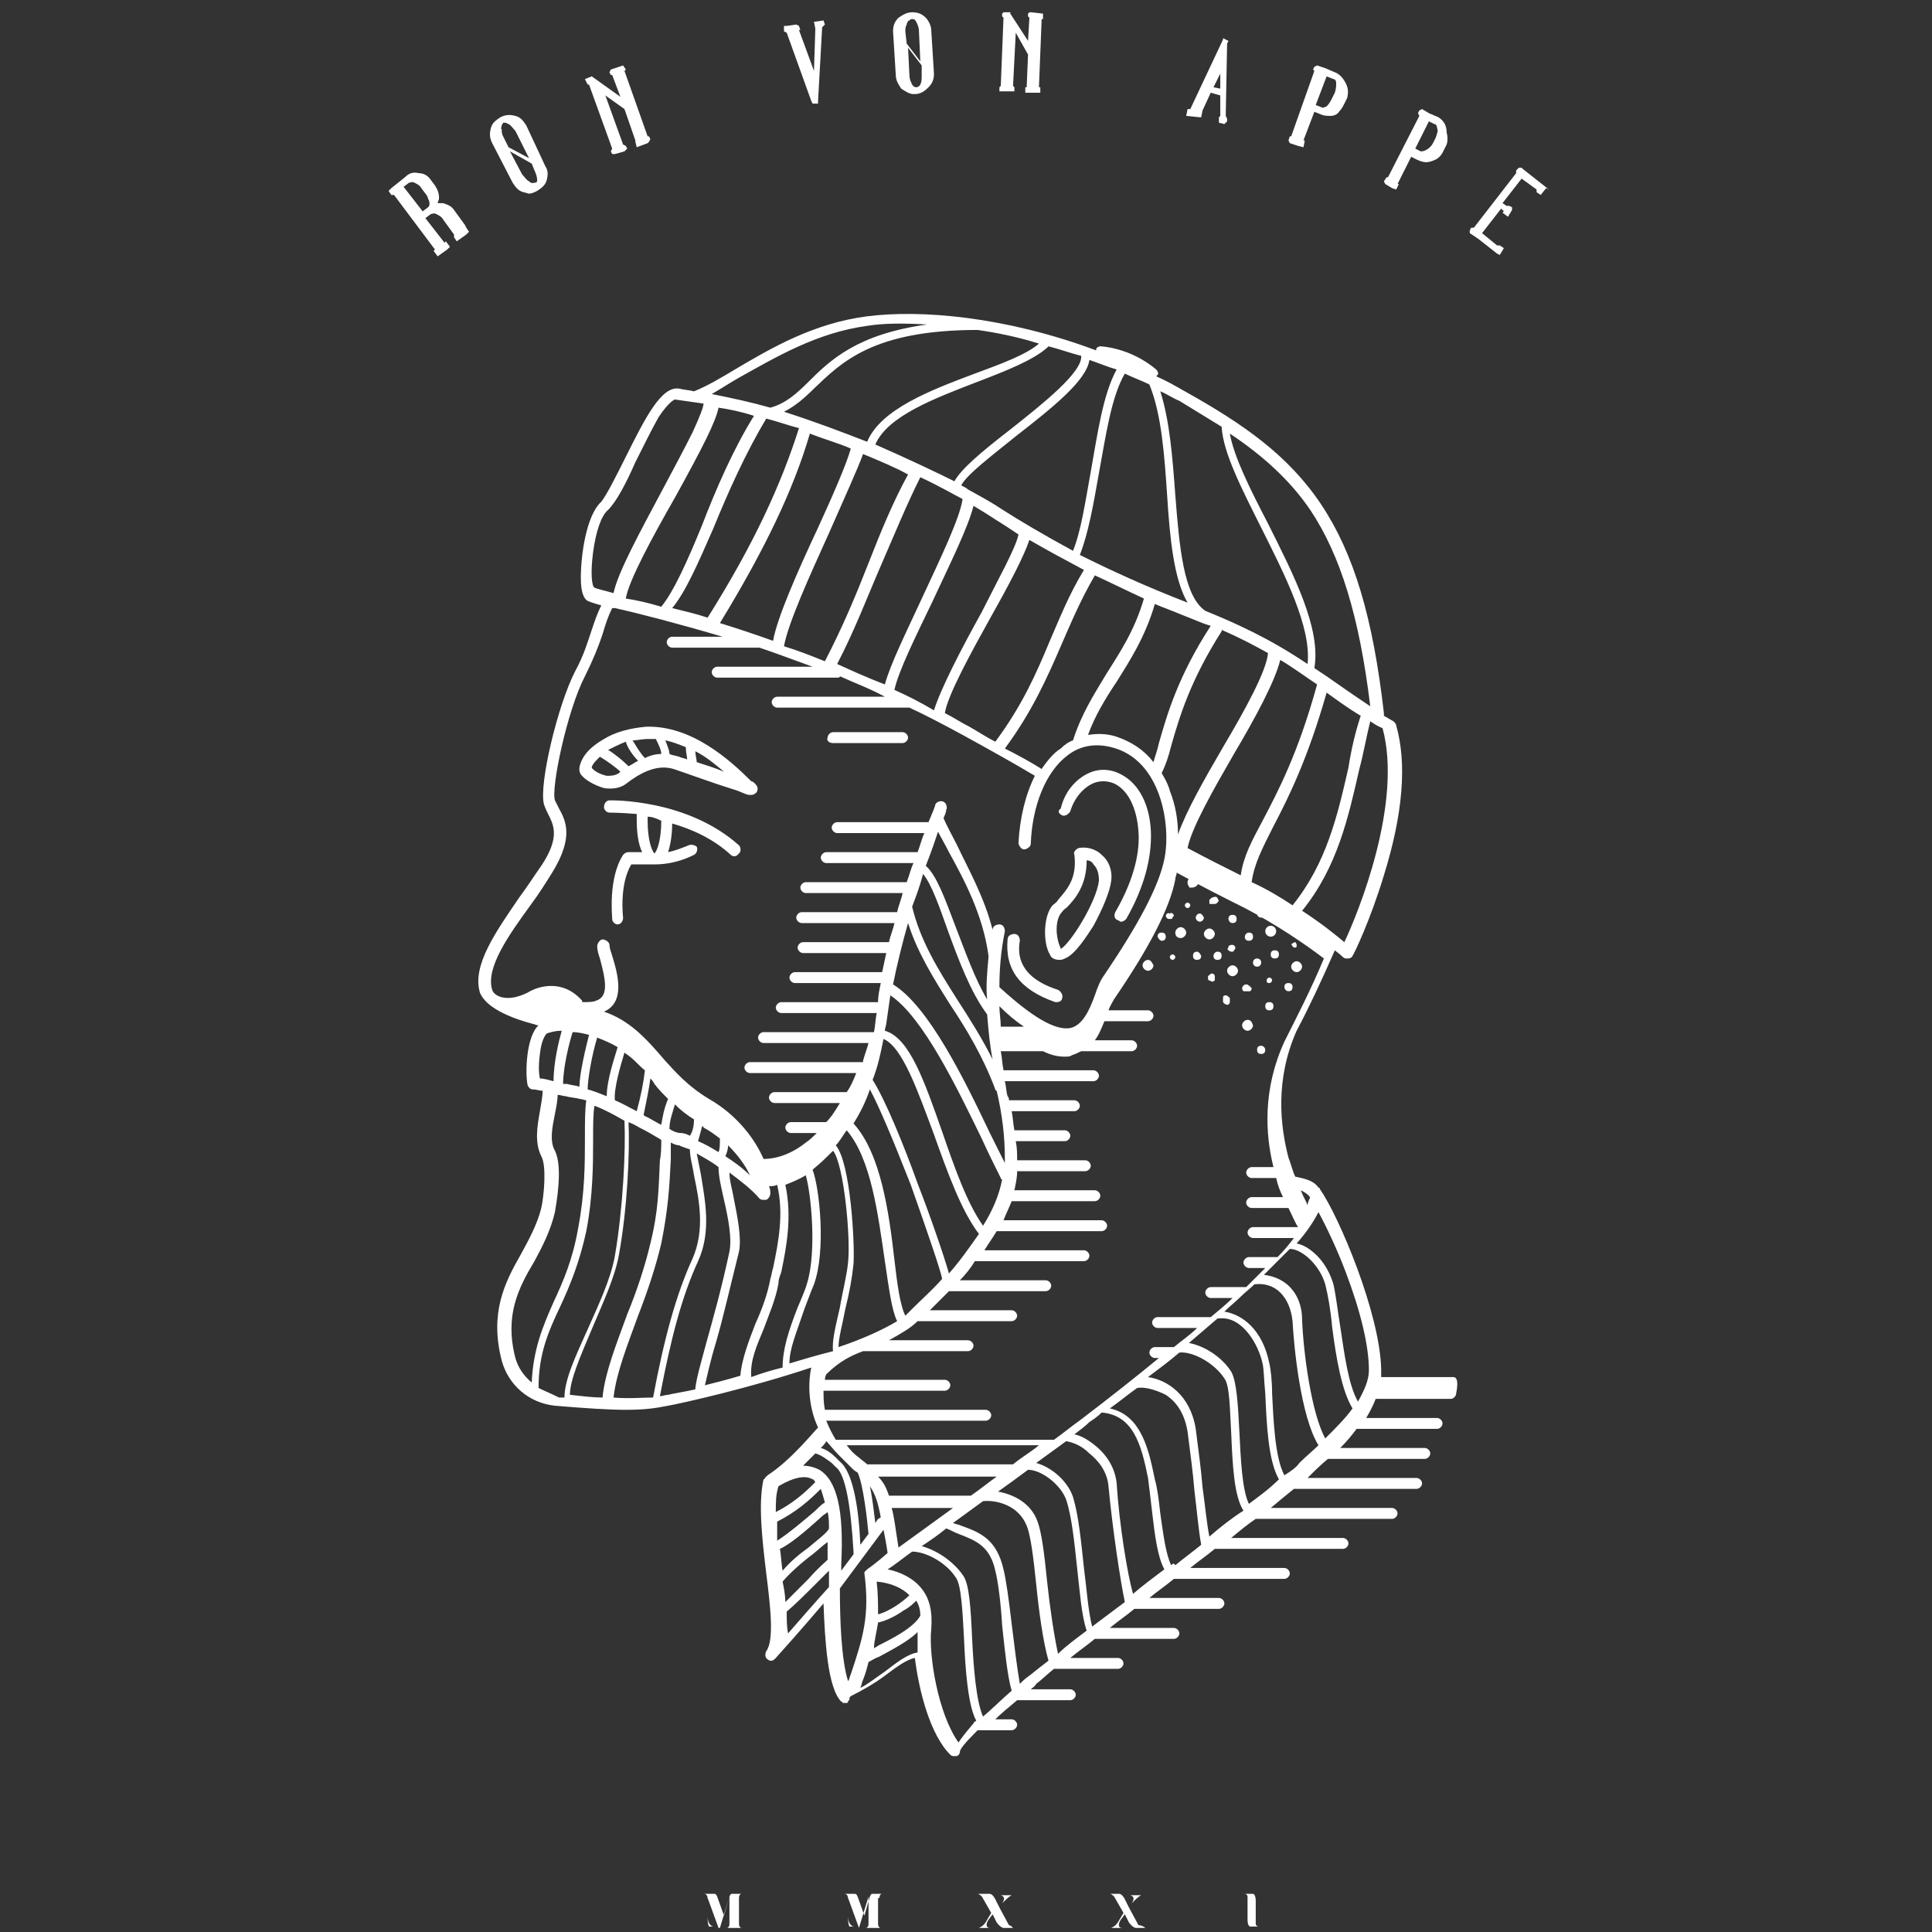 <?xml version="1.0" encoding="utf-8"?>
<!-- Generator: Adobe Illustrator 27.4.0, SVG Export Plug-In . SVG Version: 6.00 Build 0)  -->
<svg version="1.1" id="Ebene_1" xmlns="http://www.w3.org/2000/svg" xmlns:xlink="http://www.w3.org/1999/xlink" x="0px" y="0px"
	 viewBox="0 0 141.7 141.7" style="enable-background:new 0 0 141.7 141.7;" xml:space="preserve">
<rect x="0" y="0" width="141.7" height="141.7" fill="#333333" stroke="none"/>
<style type="text/css">
	.st0{fill:#FFFFFF;}
</style>
<g>
	<path class="st0" d="M54.2,139.3c0,0.8,0,0.9,0,1.8c0,0.2,0.1,0.3,0.2,0.3v0h-1.1v0c0.1,0,0.2-0.1,0.2-0.3c0,0,0,0,0,0v-2l-0.7,2.3
		h-0.1l-0.8-2.2c0,0.5,0,1.3,0,1.3c0,0.4,0.1,0.7,0.4,0.8c0,0,0,0,0,0h-0.8c0,0,0,0,0,0h0.5c-0.1-0.2-0.1-0.5-0.1-0.8v-1.2
		c0-0.3-0.1-0.4-0.3-0.4h0v0h0.7c0.2,0,0.2,0,0.3,0.2l0.5,1.4l0.4-1.4c0.1-0.2,0.1-0.2,0.2-0.2h0.7v0c-0.1,0-0.2,0.1-0.2,0.3
		C54.2,139.2,54.2,139.2,54.2,139.3z"/>
	<path class="st0" d="M64.4,139.3c0,0.8,0,0.9,0,1.8c0,0.2,0.1,0.3,0.2,0.3v0h-1.1v0c0.1,0,0.2-0.1,0.2-0.3c0,0,0,0,0,0v-2l-0.7,2.3
		H63l-0.8-2.2c0,0.5,0,1.3,0,1.3c0,0.4,0.1,0.7,0.4,0.8c0,0,0,0,0,0h-0.8c0,0,0,0,0,0h0.5c-0.1-0.2-0.1-0.5-0.1-0.8v-1.2
		c0-0.3-0.1-0.4-0.3-0.4h0v0h0.7c0.2,0,0.2,0,0.3,0.2l0.5,1.4l0.4-1.4c0.1-0.2,0.1-0.2,0.2-0.2h0.7v0c-0.1,0-0.2,0.1-0.2,0.3
		C64.4,139.2,64.4,139.2,64.4,139.3z"/>
	<path class="st0" d="M74.3,141.4h-1.1v0h0.4c0,0-0.2,0-0.5-0.4l-0.3-0.6l-0.3,0.4c-0.2,0.3-0.2,0.6,0.1,0.6c0,0,0,0,0,0h-0.8
		c0,0,0,0,0,0c0.2-0.1,0.4-0.2,0.6-0.6l0.3-0.5l-0.8-1.4l0.1,0.2c-0.1-0.1-0.2-0.2-0.3-0.2h0v0H73v0h-0.4c0,0,0.2,0,0.4,0.4l0.3,0.6
		l0.2-0.3c0.2-0.3,0.2-0.5-0.1-0.6c0,0,0,0,0,0h0.8c0,0,0,0,0,0c-0.2,0.1-0.4,0.3-0.7,0.6l-0.2,0.3l0.7,1.3
		C74.1,141.2,74.2,141.3,74.3,141.4L74.3,141.4L74.3,141.4z"/>
	<path class="st0" d="M84,141.4h-1.1v0h0.4c0,0-0.2,0-0.5-0.4l-0.3-0.6l-0.3,0.4c-0.2,0.3-0.2,0.6,0.1,0.6c0,0,0,0,0,0h-0.8
		c0,0,0,0,0,0c0.2-0.1,0.4-0.2,0.6-0.6l0.3-0.5l-0.8-1.4l0.1,0.2c-0.1-0.1-0.2-0.2-0.3-0.2h0v0h1.1v0h-0.4c0,0,0.2,0,0.4,0.4
		l0.3,0.6l0.2-0.3c0.2-0.3,0.2-0.5-0.1-0.6c0,0,0,0,0,0h0.8c0,0,0,0,0,0c-0.2,0.1-0.4,0.3-0.7,0.6l-0.2,0.3l0.7,1.3
		C83.7,141.2,83.9,141.3,84,141.4L84,141.4L84,141.4z"/>
	<path class="st0" d="M91.9,138.9c0.1,0,0.2,0.2,0.2,0.5c0,0.8,0,0.8,0,1.7c0,0.1,0.1,0.2,0.2,0.2h0v0h-1v0h0.4c0,0-0.2,0-0.2-0.5
		v-1.7c0-0.1-0.1-0.2-0.2-0.2v0h1v0H91.9z"/>
</g>
<g>
	<g>
		<path class="st0" d="M44.7,58.7c-0.2,0-0.4,0.2-0.4,0.5c0,0.2,0.2,0.4,0.4,0.4c0,0,0,0,0,0c0,0,0.8,0,2,0.1c0,0.1,0,0.3,0,0.4
			c0,0.9,0.1,1.8,0.4,2.4c-0.2,0-0.5,0-0.7,0c-0.1,0-0.2,0-0.3,0c-0.2,0-0.3,0.1-0.4,0.2c0,0,0,0,0,0c0,0,0,0,0,0c0,0,0,0,0,0
			c-1.1,1.7-0.8,4.5-0.8,4.7c0,0.2,0.2,0.4,0.4,0.4c0,0,0,0,0,0c0.2,0,0.4-0.2,0.4-0.5c0,0-0.3-2.4,0.6-3.9c0,0,0,0,0,0
			c0.3,0,0.7,0,1.2,0c0.2,0,0.3,0,0.5,0c0,0,0,0,0,0c0,0,0,0,0,0c0.9,0,1.9-0.2,2.9-0.7c0.2-0.1,0.3-0.4,0.2-0.6
			C51,62,50.7,61.9,50.5,62c-0.5,0.2-1,0.4-1.5,0.5c0.2-0.6,0.3-1.4,0.3-2.1c1.4,0.4,3,1.1,4.3,2.3c0.1,0.1,0.2,0.1,0.3,0.1
			c0.1,0,0.2-0.1,0.3-0.2c0.2-0.2,0.1-0.5,0-0.6C50.4,58.6,44.9,58.7,44.7,58.7z M48.5,60.2c0,1.4-0.3,2.2-0.5,2.4
			c-0.2-0.2-0.5-1-0.5-2.4c0-0.1,0-0.2,0-0.3C47.8,59.9,48.1,60,48.5,60.2C48.5,60.1,48.5,60.1,48.5,60.2z"/>
		<path class="st0" d="M44.3,57.8c0.6,0.1,1.2,0,1.6-0.3c0.9-0.7,2.2-1.5,3.5-1.1c1.2,0.4,2.8,1,4.4,1.5c0.4,0.1,0.7,0.3,1.1,0.4
			c0.1,0,0.1,0,0.2,0c0.2,0,0.3-0.1,0.4-0.2c0.1-0.2,0.1-0.4-0.1-0.6c-0.1-0.1-0.2-0.2-0.3-0.2c-1.6-1.6-4.4-4.1-7.7-4
			c-1.2,0.1-2.3,0.4-3.1,0.9c-0.7,0.4-1.3,0.9-1.6,1.5c-0.2,0.4-0.3,0.8-0.1,1.1C42.9,57.2,43.6,57.6,44.3,57.8z M46.8,55.8
			c-0.2,0.1-0.5,0.3-0.7,0.4c-0.4-0.4-1-0.9-1.5-1.2c0.4-0.2,0.8-0.4,1.3-0.6C46,54.8,46.4,55.4,46.8,55.8z M49.1,55.3
			c0-0.3-0.2-0.7-0.3-1c0.5,0.1,1,0.3,1.5,0.5c0,0.4,0.1,0.7,0.1,0.9c-0.2-0.1-0.4-0.1-0.6-0.2C49.5,55.4,49.3,55.4,49.1,55.3z
			 M51.1,55.9c0-0.2-0.1-0.5-0.1-0.8c0.8,0.4,1.5,1,2.1,1.5C52.4,56.3,51.7,56.1,51.1,55.9z M47.5,54.2c0.2,0,0.4,0,0.6,0
			c0.2,0.4,0.4,0.8,0.4,1.1c-0.4,0-0.8,0.1-1.2,0.3c-0.3-0.3-0.6-0.8-0.9-1.3C46.8,54.3,47.1,54.2,47.5,54.2z M43.8,55.7
			c0.1-0.1,0.1-0.1,0.2-0.2c0.5,0.3,1.2,0.8,1.5,1.1c0,0-0.1,0.1-0.1,0.1c-0.3,0.2-0.6,0.2-0.9,0.2c-0.5-0.1-1-0.4-1.1-0.6
			C43.4,56.2,43.5,56,43.8,55.7z"/>
		<path class="st0" d="M77.4,73.5c0,0,0.1,0,0.1,0c0.2,0,0.4-0.1,0.4-0.3c0.1-0.2-0.1-0.5-0.3-0.6c-2.8-0.9-3-2.5-2.8-3.6
			c0-0.2-0.1-0.5-0.4-0.5c-0.2,0-0.5,0.1-0.5,0.4C73.7,71.1,74.8,72.6,77.4,73.5z"/>
		<path class="st0" d="M77.9,59.8c0.2,0.1,0.5-0.1,0.6-0.3c0.3-1,1-1.8,1.8-2.1c0.6-0.2,1.3-0.1,1.8,0.3c0.8,0.6,1.3,1.8,1.4,3.3
			c0.1,1.3-0.2,3.3-1.7,5.9c-0.1,0.2-0.1,0.5,0.2,0.6c0.1,0,0.1,0.1,0.2,0.1c0.2,0,0.3-0.1,0.4-0.2c2.7-4.7,2.1-8.8,0.1-10.3
			c-0.8-0.6-1.7-0.8-2.6-0.5c-1.1,0.4-2,1.4-2.3,2.7C77.5,59.5,77.7,59.7,77.9,59.8z"/>
		<path class="st0" d="M77.7,70.4c0.1,0,0.2,0,0.4-0.1c0.8-0.3,1.7-1.8,2.1-2.4c0.7-1.3,1.2-2.5,1.3-3.3c0.1-0.8-0.2-1.5-0.7-1.9
			c-0.5-0.5-1.2-0.6-1.7-0.5c-0.2,0.1-0.4,0.3-0.3,0.5c0.2,1.7-0.5,2.5-1.2,3.3c-0.1,0.2-0.3,0.3-0.4,0.4c-0.7,0.8-0.7,2.8-0.2,3.6
			C77.1,70.3,77.4,70.4,77.7,70.4z M77.8,67c0.1-0.1,0.2-0.3,0.4-0.4c0.7-0.7,1.5-1.7,1.5-3.5c0.2,0,0.4,0.1,0.5,0.3
			c0.3,0.3,0.4,0.7,0.4,1.2c-0.2,1.6-2.1,4.6-2.8,5c0-0.1-0.1-0.2-0.2-0.6C77.4,68.2,77.5,67.4,77.8,67z"/>
		<path class="st0" d="M88.7,68.9c0.2,0,0.4-0.2,0.4-0.4c0-0.2-0.2-0.4-0.4-0.4c-0.2,0-0.4,0.2-0.4,0.4
			C88.3,68.7,88.5,68.9,88.7,68.9z"/>
		<path class="st0" d="M89,70.1c0,0.2,0.1,0.3,0.3,0.3c0.2,0,0.3-0.1,0.3-0.3c0-0.2-0.1-0.3-0.3-0.3C89.1,69.8,89,70,89,70.1z"/>
		<path class="st0" d="M89.1,71.6c0-0.1-0.1-0.2-0.2-0.2l0,0l0,0c-0.1,0-0.2,0.1-0.3,0.2c0,0,0,0.1,0,0.1c0,0,0,0.1,0,0.1
			c0,0.1,0.1,0.1,0.3,0.2l0,0l0,0c0.1,0,0.2-0.1,0.2-0.1c0,0,0-0.1,0-0.2c0,0,0,0,0,0C89.1,71.7,89.1,71.7,89.1,71.6z"/>
		<path class="st0" d="M90,73.7L90,73.7C90,73.7,90,73.7,90,73.7c0.1,0,0.2-0.1,0.2-0.2c0,0,0-0.1,0-0.1c0,0,0,0,0-0.1c0,0,0,0,0,0
			c0,0,0-0.1,0-0.1C90.1,73.1,90,73,89.9,73c-0.2,0-0.2,0.1-0.2,0.3l0,0.1l0,0C89.7,73.5,89.7,73.6,90,73.7z M90,73.6
			C90,73.6,90,73.6,90,73.6C90,73.6,90,73.6,90,73.6C90,73.6,90,73.6,90,73.6z M89.9,73.1C89.9,73.1,89.9,73.1,89.9,73.1
			C89.8,73.1,89.8,73.2,89.9,73.1C89.8,73.2,89.8,73.1,89.9,73.1z"/>
		<path class="st0" d="M87.8,69.8c-0.2,0-0.3,0.1-0.3,0.3c0,0.2,0.1,0.3,0.3,0.3c0.2,0,0.3-0.1,0.3-0.3C88,69.9,87.9,69.8,87.8,69.8
			z"/>
		<path class="st0" d="M86,70c-0.1,0-0.2,0.1-0.2,0.2c0,0.1,0.1,0.2,0.2,0.2c0.1,0,0.2-0.1,0.2-0.2C86.2,70.1,86.1,70,86,70z"/>
		<path class="st0" d="M86.6,68.8c0.2,0,0.4-0.2,0.4-0.4c0-0.2-0.2-0.4-0.4-0.4c-0.2,0-0.4,0.2-0.4,0.4
			C86.2,68.7,86.4,68.8,86.6,68.8z"/>
		<path class="st0" d="M85.2,69c0.2,0,0.3-0.1,0.3-0.3c0-0.2-0.1-0.3-0.3-0.3c-0.2,0-0.3,0.1-0.3,0.3C85,68.9,85.1,69,85.2,69z"/>
		<path class="st0" d="M85.7,67.4C85.7,67.4,85.8,67.4,85.7,67.4c0.1,0,0.1,0,0.1,0c0.1,0,0.2,0,0.2-0.1c0,0,0,0,0,0c0,0,0,0,0,0
			c0,0,0-0.1,0.1-0.1l0,0l0,0c0-0.2-0.2-0.3-0.3-0.2c-0.2-0.1-0.3,0.1-0.3,0.2l0,0l0,0C85.5,67.2,85.6,67.4,85.7,67.4z M85.7,67.1
			C85.7,67.1,85.7,67.1,85.7,67.1C85.6,67.1,85.6,67.1,85.7,67.1C85.6,67.1,85.6,67.1,85.7,67.1L85.7,67.1z"/>
		<path class="st0" d="M90.4,67.7c0.2,0,0.3-0.1,0.3-0.3c0-0.2-0.1-0.3-0.3-0.3s-0.3,0.1-0.3,0.3C90.1,67.5,90.2,67.7,90.4,67.7z"/>
		<path class="st0" d="M87.7,67.3c0,0.2,0.2,0.3,0.3,0.3c0.2,0,0.3-0.2,0.3-0.3v0l0,0C88.2,67.1,88.1,67,88,67
			C87.8,67,87.7,67.2,87.7,67.3z"/>
		<circle class="st0" cx="92.5" cy="67" r="0.3"/>
		<path class="st0" d="M91.3,68.7c0,0.2,0.1,0.3,0.3,0.3c0.2,0,0.3-0.1,0.3-0.3c0-0.2-0.1-0.3-0.3-0.3
			C91.4,68.4,91.3,68.6,91.3,68.7z"/>
		<circle class="st0" cx="93.2" cy="68.3" r="0.4"/>
		<path class="st0" d="M93.2,70c0,0.2,0.1,0.3,0.3,0.3c0.2,0,0.3-0.1,0.3-0.3c0-0.2-0.1-0.3-0.3-0.3C93.3,69.7,93.2,69.8,93.2,70z"
			/>
		<path class="st0" d="M94.8,69.4L94.8,69.4l0.1,0.1l0,0c0.1,0,0.2,0,0.2-0.1c0,0,0,0,0-0.1c0-0.1-0.1-0.2-0.1-0.2l0,0c0,0,0,0,0,0
			c-0.1,0-0.2,0.1-0.2,0.1C94.7,69.2,94.7,69.3,94.8,69.4C94.8,69.3,94.8,69.4,94.8,69.4z"/>
		<path class="st0" d="M95.1,71.3c0.2,0,0.4-0.2,0.4-0.4c0-0.2-0.2-0.4-0.4-0.4c-0.2,0-0.4,0.2-0.4,0.4
			C94.7,71.1,94.9,71.3,95.1,71.3z"/>
		<path class="st0" d="M93.1,72.1c0.1,0,0.2-0.1,0.2-0.2c0-0.1-0.1-0.2-0.2-0.2c-0.1,0-0.2,0.1-0.2,0.2C92.9,72.1,93,72.1,93.1,72.1
			z"/>
		<path class="st0" d="M93.1,73.5c-0.2,0-0.3,0.1-0.3,0.3c0,0.2,0.1,0.3,0.3,0.3c0.2,0,0.3-0.1,0.3-0.3
			C93.4,73.6,93.3,73.5,93.1,73.5z"/>
		<path class="st0" d="M92.5,76.7c-0.2,0-0.3,0.1-0.3,0.3c0,0.2,0.1,0.3,0.3,0.3c0.2,0,0.3-0.1,0.3-0.3
			C92.8,76.9,92.7,76.7,92.5,76.7z"/>
		<path class="st0" d="M94.5,72.7c0.2,0,0.3-0.1,0.3-0.3c0-0.2-0.1-0.3-0.3-0.3s-0.3,0.1-0.3,0.3C94.2,72.5,94.3,72.7,94.5,72.7z"/>
		<circle class="st0" cx="92.2" cy="70.6" r="0.3"/>
		<path class="st0" d="M91.7,72.7L91.7,72.7c0,0,0.1-0.1,0.1-0.2v0l0,0c0,0,0-0.1-0.1-0.1c0,0,0,0,0,0c0,0,0,0,0,0
			c0,0,0-0.1-0.1-0.1c-0.1-0.1-0.1-0.1-0.2-0.1c-0.2,0-0.3,0.2-0.3,0.3c0,0.1,0.1,0.2,0.1,0.2l0,0H91.7z"/>
		<path class="st0" d="M84.2,70.4c-0.2,0-0.4,0.2-0.4,0.4c0,0.2,0.2,0.4,0.4,0.4c0.2,0,0.4-0.2,0.4-0.4
			C84.5,70.6,84.4,70.4,84.2,70.4z"/>
		<path class="st0" d="M91.5,74.8c-0.2,0-0.4,0.2-0.4,0.4c0,0.2,0.2,0.4,0.4,0.4c0.2,0,0.4-0.2,0.4-0.4
			C91.8,74.9,91.7,74.8,91.5,74.8z"/>
		<path class="st0" d="M90.4,71.6c0.2,0,0.4-0.2,0.4-0.4c0-0.2-0.2-0.4-0.4-0.4c-0.2,0-0.4,0.2-0.4,0.4C90,71.4,90.2,71.6,90.4,71.6
			z"/>
		<path class="st0" d="M90.1,69.7c0,0,0.1,0.1,0.2,0.1c0,0,0,0,0.1,0l0,0c0,0,0.1,0,0.1-0.1c0.1-0.1,0.1-0.1,0.1-0.2
			c0-0.1-0.1-0.2-0.2-0.2c-0.1,0-0.2,0-0.3,0.1c0,0,0,0.1,0,0.1C90,69.6,90,69.6,90.1,69.7z"/>
		<path class="st0" d="M88.7,66.1c0,0.1,0,0.1,0,0.1c0,0.1,0,0.1,0.1,0.1c0,0,0.1,0,0.2,0c0,0,0,0,0.1,0c0.1,0,0.2-0.1,0.2-0.1
			c0,0,0-0.1,0.1-0.1l0,0l0,0c-0.1-0.2-0.1-0.4-0.4-0.3c-0.1,0-0.2,0.1-0.3,0.2C88.7,66,88.7,66.1,88.7,66.1
			C88.7,66.1,88.7,66.1,88.7,66.1z M89.1,65.9C89.1,65.9,89.1,65.9,89.1,65.9C89.1,65.9,89.1,65.9,89.1,65.9z M89.2,66.2
			C89.2,66.2,89.2,66.1,89.2,66.2C89.2,66.1,89.2,66.1,89.2,66.2C89.2,66.1,89.2,66.1,89.2,66.2C89.2,66.2,89.2,66.2,89.2,66.2z"/>
		<path class="st0" d="M91.2,66.4c0.1,0,0.2-0.1,0.2-0.2s-0.1-0.2-0.2-0.2c-0.1,0-0.2,0.1-0.2,0.2S91.1,66.4,91.2,66.4z"/>
		<path class="st0" d="M87.1,66.6c0.1,0,0.2-0.1,0.2-0.2c0-0.1-0.1-0.2-0.2-0.2s-0.2,0.1-0.2,0.2C86.9,66.5,87,66.6,87.1,66.6z"/>
		<path class="st0" d="M87.4,65.1C87.4,65.1,87.4,65.1,87.4,65.1c0.3,0,0.5-0.2,0.5-0.4c0-0.1,0-0.2-0.1-0.3
			c-0.1-0.1-0.2-0.1-0.3-0.1c-0.2,0-0.4,0.2-0.4,0.4c0,0.1,0,0.2,0.1,0.3C87.2,65.1,87.2,65.1,87.4,65.1z"/>
		<path class="st0" d="M106.6,101h-5.3c0-0.2,0-0.4,0-0.6c-0.1-4.1-3.1-11.2-4.5-13.2c0,0,0-0.1-0.1-0.1c-0.4-0.6-1.3-0.7-1.7-0.8
			c-0.2-0.4-0.3-0.9-0.5-1.4c-0.6-2.3-1-5.7,0.6-9.3c0.8-1.5,1.8-3.6,2.8-5.9c0.4,0.3,0.6,0.5,0.6,0.5c0.1,0.1,0.2,0.1,0.3,0.1
			c0,0,0.1,0,0.1,0c0.1,0,0.3-0.1,0.3-0.2c0.1-0.1,1.3-2.6,2.3-5.9c1.4-4.5,1.7-8.2,0.9-11c0-0.1-0.1-0.2-0.2-0.3
			c-0.2-0.1-0.5-0.3-0.7-0.4c0-0.1,0-0.1,0-0.2c-0.8-7-2.2-11.7-4.6-15.3c-2.4-3.6-5.7-5.9-10-8.3c-0.7-0.4-1.4-0.8-2.1-1.1l0.1-0.1
			c0.1-0.1,0-0.3-0.1-0.4c-1.9-1.6-4-1.7-4.1-1.7c-0.1,0-0.3,0.1-0.3,0.2l0,0.1c-6.7-2.5-12.9-3-16.8-2.5c-3.9,0.5-7,2.3-9.7,3.9
			c-1,0.6-2,1.2-3,1.6c0,0,0,0,0,0c-0.4-0.1-0.7-0.1-1.1-0.2c-1.3-0.2-2.5,2.2-3.9,5c-0.7,1.4-1.4,2.8-1.8,3.3
			c-1.1,1-1.5,3.9-1.5,5.6c0,1.2,0.3,1.5,0.4,1.6c0.1,0.1,0.4,0.2,1.1,0.4c-0.3,0.6-0.5,1.2-0.7,1.8c-0.3,0.9-0.6,1.9-1.2,3
			c-1.3,2.5-2.7,8.4-2.3,9.8c0.1,0.3,0.2,0.5,0.3,0.7c0.4,0.8,0.9,1.7-0.5,3.8c-0.5,0.7-1,1.5-1.6,2.3c-1.7,2.5-3.5,5-2.9,7
			c0.2,0.5,0.9,1.5,3.9,2.3c0.1,0,0.2,0.1,0.4,0.1c-0.9,0.8-1,3.5-0.8,4.4c0.1,0.2,0.2,0.3,0.4,0.3c0.2,0,0.5,0.1,0.7,0.1
			c0,0.4-0.1,0.9-0.2,1.5c-0.2,1.1-0.4,2.3,0.1,3.3c0.4,0.7,0.2,2.9,0,3.8c-0.3,1.2-0.9,2.3-1.5,3.4c-1.2,2.1-2.3,4.3-1.4,7.8
			c0.5,1.8,2,3.1,3.9,3.3c2.4,0.2,4,0.3,5.2,0.3c1.3,0,2.1-0.1,3.1-0.3c1.1-0.2,6-1.3,10.5-2.8c-0.2,0.9-0.3,2.7,0.5,4.4
			c-0.4,0.4-2,2.4-3.7,3.5c0,0,0,0-0.1,0.1c0,0,0,0-0.1,0.1c0,0,0,0.1-0.1,0.1c0,0,0,0,0,0c0,0,0,0,0,0c0,0,0,0,0,0
			c-0.4,1.8-0.1,4.4,0.2,6.9c0.3,2.4,0.6,4.9,0,5.7c-0.1,0.2-0.1,0.5,0.1,0.6c0.1,0.1,0.2,0.1,0.3,0.1c0.1,0,0.2-0.1,0.3-0.2
			c1.8-2,2.9-3.3,3.5-4c0.1,2.7,0.3,6.2,1.3,7.2c0,0,0,0,0,0c0,0,0.1,0,0.1,0.1c0,0,0,0,0.1,0c0,0,0,0,0,0c0,0,0.1,0,0.1,0
			c0.1,0,0.1,0,0.1,0c0,0,0,0,0,0c0,0,0.1,0,0.1-0.1c0,0,0,0,0,0c0,0,0,0,0,0c0,0,0-0.1,0.1-0.1c0,0,0,0,0-0.1c0,0,0,0,0,0
			c0-0.1,0-0.1,0.1-0.2c0.8-0.4,1.7-0.9,2.5-1.5c0.8-0.6,1.6-1.2,2.2-1.3c0.3,2.4,1.1,5.6,2.6,7.1c0.1,0.1,0.2,0.1,0.3,0.1
			c0,0,0.1,0,0.1,0c0.2,0,0.3-0.2,0.3-0.3c0-0.2,0.3-0.6,1.3-1.6h2.5c0.2,0,0.4-0.2,0.4-0.4c0-0.2-0.2-0.4-0.4-0.4H73
			c0.4-0.4,1-0.9,1.6-1.4h3.9c0.2,0,0.4-0.2,0.4-0.4c0-0.2-0.2-0.4-0.4-0.4h-2.9c0.1-0.1,0.3-0.2,0.4-0.4c0.4-0.3,0.8-0.7,1.3-1.1
			c0,0,0,0,0,0H82c0.2,0,0.4-0.2,0.4-0.4c0-0.2-0.2-0.4-0.4-0.4h-3.5c0.6-0.5,1.2-0.9,1.8-1.4h5.8c0.2,0,0.4-0.2,0.4-0.4
			c0-0.2-0.2-0.4-0.4-0.4h-4.7c0.6-0.5,1.2-0.9,1.8-1.4h6.2c0.2,0,0.4-0.2,0.4-0.4c0-0.2-0.2-0.4-0.4-0.4h-5.1
			c0.6-0.5,1.2-0.9,1.8-1.4h8.1c0.2,0,0.4-0.2,0.4-0.4s-0.2-0.4-0.4-0.4h-6.9c0.6-0.5,1.2-0.9,1.8-1.4h9.4c0.2,0,0.4-0.2,0.4-0.4
			s-0.2-0.4-0.4-0.4h-8.2c0.6-0.5,1.2-1,1.8-1.4h10c0.2,0,0.4-0.2,0.4-0.4c0-0.2-0.2-0.4-0.4-0.4h-8.9c0.6-0.5,1.2-1,1.7-1.4h9
			c0.2,0,0.4-0.2,0.4-0.4s-0.2-0.4-0.4-0.4h-8c0.5-0.5,1-1,1.5-1.4h7.1c0.2,0,0.4-0.2,0.4-0.4c0-0.2-0.2-0.4-0.4-0.4h-6.2
			c0.5-0.5,0.9-1,1.2-1.4h5.9c0.2,0,0.4-0.2,0.4-0.4c0-0.2-0.2-0.4-0.4-0.4h-5.2c0.3-0.5,0.5-0.9,0.7-1.4h5.5c0.2,0,0.4-0.2,0.4-0.4
			C107,101.2,106.8,101,106.6,101z M96,87.7C96,87.7,96,87.7,96,87.7c0.1,0.1,0.1,0.2,0,0.3c0,0.1-0.1,0.2-0.1,0.4
			c-0.1-0.3-0.3-0.6-0.5-1.1C95.6,87.4,95.8,87.5,96,87.7C96,87.7,96,87.7,96,87.7z M98.6,69.1c-0.6-0.5-1.7-1.4-3.1-2.3
			c2.6-3.2,3.4-6.9,4.2-10.4c0.3-1.1,0.5-2.3,0.8-3.5c0.3,0.2,0.6,0.4,0.9,0.5C102.9,58.9,99.6,67,98.6,69.1z M76.4,56.4
			c-0.8-0.5-1.7-1-2.7-1.5c2-2.7,3.1-5.2,4.1-7.5c0.7-1.6,1.4-3.3,2.5-5.2c1.1,0.5,2.3,1.1,3.6,1.7c-0.7,2.4-1.8,4-2.8,5.6
			c-0.9,1.5-1.8,2.9-2.4,4.8c0,0,0,0,0,0c-0.3,0.1-0.6,0.3-0.9,0.6C77.3,55.2,76.8,55.8,76.4,56.4z M52.8,45.7
			c3.3-5.4,5.4-9.8,6.6-13.9c1,0.4,2.1,0.7,3,1.1c-0.3,1.1-1.3,3.4-2.4,5.8c-1.5,3.2-3,6.6-3.3,8.3C55.3,46.5,54.1,46.1,52.8,45.7z
			 M55.3,30.5c-1.5,2.4-2.8,5.4-3.8,8c-1.1,2.7-2.1,4.9-3,6c-1-0.3-1.9-0.5-2.6-0.6c0.2-1.3,2-4.6,3.6-7.4c2.1-3.8,3-5.6,3.2-6.6
			C53.4,30,54.4,30.2,55.3,30.5z M71.7,24.2c1.4,0.2,2.9,0.5,4.5,1c-0.9,0.8-2.8,1.5-4.7,2.2c-3.2,1.2-6.9,2.6-7.9,5
			c-1.8-0.7-3.9-1.5-6.1-2.2c0.8-0.4,1.5-1,2.2-1.7C61.7,26.6,64,24.2,71.7,24.2z M79.3,26.1c0.1,1.2-2.8,3.5-5.2,5.4
			c-2.2,1.7-3.6,2.9-4.1,3.8c-1.2-0.6-3.3-1.6-5.8-2.7c0.9-2.1,4.4-3.4,7.5-4.6c2.1-0.8,4.1-1.6,5.1-2.5c0,0,0.1-0.1,0.1-0.1
			C77.7,25.6,78.5,25.9,79.3,26.1z M79.2,40.7c0.6-1.5,1-3.7,1.4-6c0.5-2.7,0.9-5.6,1.9-7.3c0.6,0.3,1.2,0.5,1.8,0.8
			c0.9,2.2,1.1,5.2,1.3,8.1c0.2,3.2,0.5,6.2,1.5,7.9c0,0,0,0,0,0C84,43,81.4,41.8,79.2,40.7z M81.9,27.1c-1,1.8-1.4,4.7-1.9,7.5
			c-0.4,2.2-0.7,4.3-1.3,5.8c-2.2-1.2-3.9-2.2-5.3-3.1c-0.9-0.6-1.7-1-2.4-1.4c-0.1-0.1-0.3-0.2-0.5-0.3c0.4-0.8,2.4-2.3,4-3.6
			c2.7-2.1,5.2-4.1,5.4-5.6C80.5,26.6,81.2,26.9,81.9,27.1z M52.3,38.8c1.1-2.7,2.4-5.6,3.9-8.1c0.8,0.2,1.6,0.5,2.4,0.7
			c-1.3,4.1-3.3,8.5-6.7,13.9c-0.9-0.3-1.8-0.5-2.6-0.7C50.3,43.4,51.2,41.3,52.3,38.8z M60.8,39.1c1.1-2.5,2.1-4.7,2.5-5.8
			c1.2,0.5,2.4,1,3.3,1.5c-1.1,2-2,4.2-2.9,6.5c-0.9,2.3-1.9,4.7-3.2,7.2c-1-0.4-2-0.8-3-1.1C57.8,45.7,59.4,42.2,60.8,39.1z
			 M61.4,48.7c1.3-2.5,2.2-4.9,3.2-7.2c1-2.3,1.9-4.5,2.9-6.5c1.5,0.7,2.5,1.3,3.1,1.6c-0.2,1.4-1.6,4.3-2.9,7.1
			c-1.2,2.6-2.4,5-2.8,6.5C63.6,49.7,62.5,49.2,61.4,48.7z M65.6,50.6c0.3-1.4,1.6-4,2.8-6.5c1.3-2.8,2.6-5.4,3-7
			c0.5,0.3,1,0.6,1.6,1c0.5,0.3,1.1,0.7,1.7,1.1c-0.2,1-1.5,3.3-2.7,5.7c-1.5,2.7-3,5.6-3.5,7.2C67.5,51.5,66.5,51,65.6,50.6z
			 M72.7,45.2c1.3-2.3,2.4-4.4,2.8-5.6c1.2,0.7,2.5,1.4,4,2.2c-1.1,1.8-1.8,3.6-2.5,5.2c-1,2.4-2,4.7-4,7.4
			c-0.6-0.3-1.2-0.7-1.9-1.1c-0.6-0.3-1.2-0.7-1.8-1C69.5,51,71.2,47.9,72.7,45.2z M81.9,50c1-1.6,2.1-3.3,2.8-5.7
			c0.7,0.3,1.3,0.5,2,0.8c0.8,0.3,1.4,0.6,2.1,0.8c-2.4,3.7-3.2,6.5-3.8,8.6c-0.1,0.5-0.3,1-0.4,1.4C83.9,55,83,54.4,81.8,54
			c-0.7-0.2-1.3-0.2-2-0.1C80.3,52.5,81.1,51.2,81.9,50z M85.9,54.7c0.6-2.1,1.4-4.8,3.7-8.4c0,0,0-0.1,0-0.1
			c1.4,0.6,2.5,1.2,3.4,1.7c-0.1,1.3-1.7,4.2-3.3,6.9c-1.4,2.4-2.7,4.7-3.3,6.4c0-1.1-0.2-2.2-0.6-3.2c-0.1-0.4-0.3-0.8-0.6-1.3
			C85.5,56.1,85.7,55.5,85.9,54.7z M90.5,55.3c1.6-2.7,3-5.3,3.4-6.9c1,0.6,1.8,1.2,2.7,1.8c0,0,0,0,0,0c-1.4,5.1-2.9,7.9-4,10
			c-0.8,1.5-1.4,2.6-1.6,4c-1.2-0.6-2.4-1.2-3.9-2C87.4,60.7,89,57.9,90.5,55.3z M93.4,60.6c1.1-2.1,2.5-4.9,3.9-9.8
			c0.7,0.5,1.5,1.1,2.5,1.7c-0.4,1.2-0.7,2.5-0.9,3.8c-0.8,3.5-1.6,7-4.1,10.1c-0.9-0.6-1.9-1.2-3-1.7C92,63.3,92.6,62.2,93.4,60.6z
			 M96.1,37.4c2.2,3.3,3.6,7.8,4.4,14.4c-1.2-0.8-2.2-1.5-3.2-2.2c-0.3-0.2-0.6-0.4-0.9-0.6c0.5-2.9-1.5-6.8-3.4-10.6
			c-1.3-2.5-2.5-4.9-2.8-6.6C92.6,33.4,94.6,35.2,96.1,37.4z M89.6,31.3c0.1,1.9,1.5,4.6,2.9,7.4c1.7,3.4,3.7,7.3,3.4,10
			c-1.8-1.2-3.8-2.4-7.5-3.9c-1.6-1.1-1.9-4.7-2.2-8.5c-0.2-2.7-0.4-5.4-1.1-7.6c0.5,0.2,0.9,0.5,1.4,0.7
			C87.5,30,88.6,30.7,89.6,31.3z M54.2,27.7c2.7-1.5,5.7-3.3,9.4-3.8c1.2-0.2,2.7-0.2,4.4-0.1c-5.1,0.7-7.1,2.6-8.7,4.2
			c-0.9,0.9-1.7,1.6-2.8,1.9c-1.4-0.4-2.8-0.7-4.3-1C52.9,28.5,53.5,28.1,54.2,27.7z M43.5,40.5c0.2-1.5,0.6-2.7,1.1-3.1
			c0.6-0.6,1.3-1.9,2-3.5c0.6-1.2,1.2-2.4,1.7-3.3c0.8-1.2,1.2-1.3,1.2-1.3c0.7,0.1,1.4,0.2,2.1,0.3c0,0.2-0.2,0.8-0.8,2.1
			c-0.6,1.2-1.4,2.7-2.2,4.2c-1.6,3-3.3,6.1-3.6,7.6c-0.7-0.2-1.2-0.3-1.4-0.4C43.4,43,43.3,42,43.5,40.5z M36.1,72.6
			c-0.5-1.6,1.2-4,2.8-6.2c0.6-0.8,1.1-1.6,1.6-2.4c1.6-2.6,1-3.8,0.5-4.7c-0.1-0.2-0.2-0.4-0.3-0.6c-0.3-0.9,0.9-6.6,2.2-9.1
			c0.6-1.2,1-2.2,1.3-3.1c0.2-0.7,0.4-1.3,0.7-1.9c0.1,0,0.1,0,0.2,0c1.8,0.4,4.5,1.1,7.9,2.1h-3.7c-0.2,0-0.4,0.2-0.4,0.4
			c0,0.2,0.2,0.4,0.4,0.4h6.3c0,0,0.1,0,0.1,0c1.2,0.4,2.5,0.9,3.9,1.4h-7c-0.2,0-0.4,0.2-0.4,0.4c0,0.2,0.2,0.4,0.4,0.4h8.8
			c0.1,0,0.2,0,0.2-0.1c1.1,0.5,2.2,0.9,3.3,1.5h-7.9c-0.2,0-0.4,0.2-0.4,0.4c0,0.2,0.2,0.4,0.4,0.4h9.6c0,0,0.1,0,0.1,0
			c1.3,0.6,2.6,1.3,3.9,2c2,1.1,3.8,2.1,5.3,3c-0.7,1.4-1.1,3.1-1.2,4.9c0,0.2,0.2,0.5,0.4,0.5c0.2,0,0.5-0.2,0.5-0.4
			c0.1-2.8,1.1-5.3,2.7-6.5c0.9-0.7,2-0.9,3.2-0.6c3.7,0.9,4.4,5.8,3.9,8.2c-0.4,2-1.9,4.8-4.4,8.5c-0.3,0.4-0.5,0.9-0.7,1.5
			c-0.4,1.1-0.9,2.2-1.8,2.4c-1.1,0.2-2.8-0.8-5.2-3c0,0,0,0,0,0c0-1.3,0.1-2.6,0.4-4.1c0-0.2-0.1-0.5-0.4-0.5
			c-0.2,0-0.5,0.1-0.5,0.4c-0.6-2.4-1.8-4.5-2.6-6.2c-0.4-0.8-0.8-1.5-1-2c0.2-0.4,0.2-0.6,0.2-0.6c0.1-0.2,0-0.5-0.2-0.6
			c-0.2-0.1-0.5,0-0.6,0.2c0,0.1-0.2,0.6-0.5,1.3c0,0,0,0-0.1,0h-6.6c-0.2,0-0.4,0.2-0.4,0.4c0,0.2,0.2,0.4,0.4,0.4h6.4
			c-0.2,0.4-0.3,0.9-0.5,1.4h-6.7c-0.2,0-0.4,0.2-0.4,0.4c0,0.2,0.2,0.4,0.4,0.4h6.4c-0.2,0.4-0.3,0.9-0.5,1.4h-7.4
			c-0.2,0-0.4,0.2-0.4,0.4c0,0.2,0.2,0.4,0.4,0.4h7.1c-0.1,0.5-0.3,0.9-0.4,1.4h-7c-0.2,0-0.4,0.2-0.4,0.4c0,0.2,0.2,0.4,0.4,0.4
			h6.8c-0.1,0.5-0.3,0.9-0.4,1.4h-6.3c-0.2,0-0.4,0.2-0.4,0.4c0,0.2,0.2,0.4,0.4,0.4h6.1c-0.1,0.5-0.2,0.9-0.3,1.4h-6.4
			c-0.2,0-0.4,0.2-0.4,0.4c0,0.2,0.2,0.4,0.4,0.4h6.3c-0.1,0.5-0.2,0.9-0.2,1.4h-7.1c-0.2,0-0.4,0.2-0.4,0.4c0,0.2,0.2,0.4,0.4,0.4
			h7c-0.1,0.5-0.1,0.9-0.2,1.4H56c-0.2,0-0.4,0.2-0.4,0.4c0,0.2,0.2,0.4,0.4,0.4h7.7c-0.1,0.4-0.3,0.9-0.4,1.3c0,0,0,0.1,0,0.1
			c0,0,0,0,0,0H55c-0.2,0-0.4,0.2-0.4,0.4c0,0.2,0.2,0.4,0.4,0.4h7.8c-0.2,0.5-0.4,1-0.7,1.4h-5.3c-0.2,0-0.4,0.2-0.4,0.4
			c0,0.2,0.2,0.4,0.4,0.4h4.8c-0.3,0.5-0.6,1-1,1.4H58c-0.2,0-0.4,0.2-0.4,0.4c0,0.2,0.2,0.4,0.4,0.4h1.9c-0.3,0.3-0.5,0.5-0.8,0.7
			c-1,0.8-2.1,1.2-3.1,1.2c-0.6-1.4-1.9-3.2-4-4.4c-1.5-0.9-2.4-1.9-3.3-2.9c-0.6-0.7-1.2-1.4-2-2.1c-0.7-0.6-1.5-1.1-2.4-1.4
			c1.6-0.7,1-2.8,0.6-4.1c-0.1-0.3-0.2-0.6-0.2-0.8c0-0.2-0.3-0.4-0.5-0.4c-0.2,0-0.4,0.3-0.4,0.5c0,0.3,0.1,0.6,0.2,0.9
			c0.4,1.5,0.7,2.8-0.3,3.1c-0.2,0.1-0.6,0.1-1,0.1c0,0,0,0,0-0.1c-1.4-1.6-3.2-1.1-4-0.6C37.1,73.6,36.2,73,36.1,72.6z M67,95.9
			l-0.3,0.3c-0.1,0.1-0.2,0.2-0.3,0.3c-0.4-0.8-0.6-2.4-0.8-4.1c-0.4-3.5-1-7.8-3-10c0.5-0.8,0.9-1.6,1.2-2.5c0.7,1.3,1.7,3.7,3,7
			c1.2,3.4,2.2,6.3,2.3,6.9C68.4,94.6,67.6,95.3,67,95.9z M61.5,98.8c0-0.7,0.3-1.7,0.5-2.8c0.3-1.2,0.5-2.3,0.6-3.3
			c0.1-1.4-0.2-7.4-1.3-8.7c0.3-0.3,0.5-0.7,0.8-1.1c1.8,2.1,2.3,6.2,2.8,9.6c0.3,2,0.5,3.6,0.9,4.4C64.8,97.5,63.3,98.2,61.5,98.8z
			 M57.9,100c0-1.1,0.5-2.2,1.1-4c0.2-0.5,0.4-1.1,0.7-1.8c0.9-2.5,0.4-7.1-0.1-8.4c0,0,0.1-0.1,0.1-0.1c0.5-0.4,0.9-0.8,1.4-1.3
			c0.8,1,1.3,6.4,1.1,8.2c-0.1,1-0.4,2.1-0.6,3.3c-0.3,1.3-0.6,2.5-0.5,3.2C59.9,99.4,58.9,99.7,57.9,100z M53.8,87.8
			c-0.1-0.6-0.3-1.2-0.3-1.8c0.8,0.6,1.6,1.2,2.2,1.9c0.1,0.1,0.2,0.1,0.3,0.1c0.1,0,0.1,0,0.2,0c0.2-0.1,0.3-0.3,0.3-0.5
			c0-0.1,0-0.3-0.1-0.5c0.2,0,0.4,0,0.6-0.1c0.5,2.1,0.1,4.2-0.3,6.1c-0.1,0.3-0.1,0.5-0.2,0.8c-0.2,1.1-0.6,2.2-1.1,3.3
			c-0.5,1.3-1,2.6-1.1,3.8c-1,0.3-1.8,0.5-2.6,0.7c0.2-0.8,0.4-1.8,0.8-3.1c0.5-1.7,1-3.9,1.7-6.7C54.4,90.8,54.1,89.3,53.8,87.8z
			 M41.3,79.5c0-1.3,0.5-3.2,0.7-3.8c0.4,0,0.8,0.1,1.2,0.2c-0.2,0.8-0.7,2.8-0.7,3.8c-0.3-0.1-0.6-0.1-0.9-0.2
			C41.5,79.5,41.4,79.5,41.3,79.5z M43.1,79.9c0-0.7,0.3-2.5,0.7-3.8c0.5,0.2,1,0.4,1.5,0.7c-0.2,0.7-0.8,2.4-0.8,3.6
			C44,80.2,43.5,80,43.1,79.9z M45.1,80.7c-0.1-0.8,0.4-2.5,0.7-3.5c0.1,0.1,0.3,0.2,0.4,0.3c0.4,0.3,0.7,0.7,1.1,1
			c-0.1,0.9-0.3,1.9-0.6,3C46.1,81.2,45.6,80.9,45.1,80.7z M48.5,82.5c-0.4-0.2-0.7-0.4-1.1-0.6c-0.1,0-0.1-0.1-0.2-0.1
			c0.2-1,0.4-1.9,0.5-2.7c0.1,0.1,0.2,0.2,0.3,0.4c0.3,0.4,0.6,0.7,1,1.1C48.7,81.3,48.6,81.9,48.5,82.5z M46.9,82.7
			c0.6,0.3,1.1,0.6,1.6,0.9c0,0.5,0,1-0.1,1.5c-0.1,2.1-0.1,3.7-0.7,6.1c-0.4,1.7-1,3.5-1.7,5.2c-0.8,2.2-1.6,4.2-1.8,6
			c0,0,0,0.1,0,0.1c-0.7,0-1.5-0.1-2.4-0.2c0-1.1,0.8-2.9,1.6-4.8c0.8-1.9,1.7-3.8,2-5.5c0.6-3.3,0.8-7.4,0.7-9.7
			C46.6,82.5,46.7,82.6,46.9,82.7z M49.1,82.8c0-0.6,0.2-1.1,0.4-1.8c0.4,0.4,0.9,0.8,1.4,1.1c0,0.5-0.1,0.9-0.3,1.2
			c-0.2-0.1-0.4-0.2-0.7-0.2C49.7,83.1,49.4,83,49.1,82.8z M51.5,82.6c0,0,0.1,0,0.1,0.1c0.4,0.2,0.8,0.5,1.2,0.8c0,0.4,0,0.8-0.1,1
			c-0.5-0.3-1-0.6-1.5-0.8C51.3,83.3,51.4,83,51.5,82.6z M53.2,84.8c0.1-0.2,0.2-0.5,0.2-0.8c0.7,0.7,1.3,1.5,1.6,2.2
			C54.4,85.6,53.8,85.2,53.2,84.8z M56,97.5c0.4-1.1,0.9-2.2,1.1-3.4c0-0.3,0.1-0.5,0.2-0.8c0.4-1.9,0.8-4.1,0.3-6.4
			c0.5-0.2,1-0.4,1.5-0.7c0.4,1.4,0.8,5.6,0.1,7.9c-0.2,0.7-0.5,1.3-0.7,1.8c-0.7,1.8-1.1,3.1-1.1,4.4c-0.8,0.2-1.5,0.4-2.3,0.7
			C55,99.8,55.5,98.7,56,97.5z M68.8,61c0.2,0.4,0.5,0.9,0.8,1.5c1.1,2,2.5,4.6,2.9,7.6c0,0,0,0,0,0.1c-0.1,1.1-0.2,2.2-0.1,3.1
			c-0.9-1.5-1.6-3.5-2.3-5.3c-0.8-2.1-1.4-3.8-2.2-4.5C68.3,62.5,68.6,61.6,68.8,61z M73.7,85c0,0.1,0,0.2,0,0.3
			c-0.3-0.6-0.7-1.4-1.1-2.2c-1.9-4-4.5-9.3-7.1-10.9c0.3-1.5,0.7-3.1,1.1-4.5c0.7,2.2,1.9,4.1,3.1,6c1.2,1.8,2.4,3.8,3.3,6.2
			c0,0.1,0.1,0.1,0.1,0.1C73.5,81.7,73.7,83.3,73.7,85z M67.7,64.1c0.6,0.7,1.2,2.4,1.8,4.1c0.8,2.2,1.7,4.6,2.9,6.2
			c0.1,1.2,0.2,2.3,0.4,3.3c-0.8-1.6-1.7-3-2.6-4.4c-1.4-2.2-2.7-4.3-3.3-6.8C67.2,65.7,67.5,64.9,67.7,64.1z M73.3,73.8
			c0.6,0.6,1.2,1.1,1.8,1.5l-1.7,0C73.4,74.8,73.3,74.3,73.3,73.8z M67.3,86.8c-1-2.8-2.4-6.2-3.3-7.6c0.4-1,0.6-2,0.8-3
			c1.4,0.6,2.5,3.8,3.7,7c1,2.8,2,5.6,3.3,7.3c-0.7,1-1.4,2-2.2,2.9C69.2,92,68.2,89.1,67.3,86.8z M72.1,89.9
			c-1.2-1.7-2.1-4.3-3-6.9c-1.3-3.7-2.4-6.9-4.2-7.4c0-0.2,0.1-0.4,0.1-0.5c0.1-0.7,0.2-1.4,0.3-2.1c2.4,1.6,4.9,6.8,6.7,10.5
			c0.5,1.1,1,2.1,1.4,2.9c0,0,0,0.1,0.1,0.1C73.3,87.6,72.8,88.8,72.1,89.9z M39.6,77.3c0.1-1,0.4-1.4,0.5-1.5l0,0
			c0.3-0.1,0.6-0.2,1.1-0.2c-0.2,0.7-0.6,2.3-0.6,3.7c-0.4-0.1-0.7-0.2-1-0.2C39.5,78.7,39.5,78,39.6,77.3z M37.8,99.6
			c-0.8-3.1,0.2-5.1,1.4-7.1c0.6-1.1,1.2-2.3,1.5-3.6c0.1-0.6,0.6-3.3,0-4.5c-0.4-0.7-0.2-1.7,0-2.7c0.1-0.5,0.2-1,0.2-1.4
			c0.2,0,0.4,0.1,0.6,0.1c0.3,0.1,0.7,0.1,1,0.2c0.2,0,0.4,0.1,0.5,0.1c-0.1,0.7-0.1,1.6-0.1,2.8c0,1.8,0,4-0.5,6.6
			c-0.4,2.3-1.1,3.9-1.8,5.4c-0.8,1.8-1.5,3.5-1.6,5.9C38.4,100.9,38,100.3,37.8,99.6z M39.5,101.8c0-2.5,0.7-4.1,1.6-6
			c0.7-1.5,1.4-3.2,1.9-5.5c0.5-2.6,0.5-5,0.5-6.7c0-1.1,0-1.9,0.1-2.5c0.8,0.3,1.5,0.7,2.2,1.1c0.1,2.1-0.1,6.4-0.7,9.9
			c-0.3,1.7-1.2,3.6-2,5.4c-0.9,2-1.7,3.7-1.7,5c-0.1,0-0.3,0-0.4,0C40.4,102.2,39.9,102,39.5,101.8z M45,102.5
			C45,102.5,45,102.5,45,102.5c0.2-1.8,1-3.8,1.8-6c0.7-1.8,1.3-3.6,1.7-5.3c0.5-2.5,0.6-4.1,0.7-6.2c0-0.4,0-0.8,0-1.2
			c0.2,0.1,0.4,0.2,0.6,0.2c0.2,0.1,0.5,0.2,0.8,0.3c0,0.6,0.2,1.2,0.3,1.9c0.4,1.9,0.8,4-0.1,6.1c-1.2,2.6-2.1,5.9-2.9,10.2
			C47,102.5,46.2,102.6,45,102.5z M49,102.3c-0.2,0-0.4,0.1-0.6,0.1c0.8-4.2,1.6-7.3,2.8-9.9c1-2.2,0.5-4.5,0.2-6.4
			c-0.1-0.5-0.2-1-0.3-1.5c0.5,0.3,1.1,0.6,1.6,1c0,0.7,0.2,1.5,0.4,2.4c0.3,1.3,0.6,2.8,0.4,3.8c-0.6,2.8-1.2,4.9-1.7,6.7
			c-0.4,1.5-0.7,2.5-0.8,3.3c0,0,0,0.1,0,0.1C50.1,102.1,49.4,102.2,49,102.3z M63.3,99.1C63.3,99.1,63.3,99.1,63.3,99.1l7.7,0
			c0.2,0,0.4-0.2,0.4-0.4c0-0.2-0.2-0.4-0.4-0.4h-5.8c0.9-0.5,1.6-0.9,2.1-1.4l0,0h6.9c0.2,0,0.4-0.2,0.4-0.4c0-0.2-0.2-0.4-0.4-0.4
			h-6c0.4-0.4,0.9-0.9,1.4-1.4h7.1c0.2,0,0.4-0.2,0.4-0.4c0-0.2-0.2-0.4-0.4-0.4h-6.3c0.4-0.4,0.8-0.9,1.1-1.4h8
			c0.2,0,0.4-0.2,0.4-0.4c0-0.2-0.2-0.4-0.4-0.4h-7.3c0.3-0.5,0.6-0.9,0.9-1.4h7.7c0.2,0,0.4-0.2,0.4-0.4c0-0.2-0.2-0.4-0.4-0.4
			h-7.2c0.2-0.5,0.4-0.9,0.6-1.4h6.1c0.2,0,0.4-0.2,0.4-0.4c0-0.2-0.2-0.4-0.4-0.4h-5.9c0.1-0.5,0.2-0.9,0.2-1.4h5
			c0.2,0,0.4-0.2,0.4-0.4s-0.2-0.4-0.4-0.4h-5c0-0.5,0-0.9-0.1-1.4h3.6c0.2,0,0.4-0.2,0.4-0.4s-0.2-0.4-0.4-0.4h-3.7
			c-0.1-0.5-0.1-0.9-0.2-1.4h4.6c0.2,0,0.4-0.2,0.4-0.4c0-0.2-0.2-0.4-0.4-0.4h-4.8c0-0.1,0-0.2-0.1-0.3c-0.1-0.3-0.1-0.7-0.2-1.1
			h6.5c0.2,0,0.4-0.2,0.4-0.4s-0.2-0.4-0.4-0.4h-6.6c-0.1-0.5-0.1-0.9-0.2-1.4l3,0c0,0,0.1,0,0.1,0c0.6,0.3,1.1,0.4,1.6,0.4
			c0.2,0,0.4,0,0.5-0.1c0.3-0.1,0.5-0.2,0.7-0.3c0,0,0,0,0,0H83c0.2,0,0.4-0.2,0.4-0.4c0-0.2-0.2-0.4-0.4-0.4h-2.7
			c0.3-0.4,0.5-0.9,0.7-1.4h3.2c0.2,0,0.4-0.2,0.4-0.4c0-0.2-0.2-0.4-0.4-0.4h-2.9c0.1-0.3,0.3-0.6,0.4-0.8c2.6-3.8,4.1-6.7,4.5-8.8
			c0-0.2,0.1-0.3,0.1-0.5c2,1.1,3.4,1.8,5,2.6c2.3,1.2,4.5,2.7,5.8,3.7c-1,2.4-2.1,4.5-2.9,6.1c0,0,0,0,0,0
			c-1.6,3.5-1.4,6.8-0.8,9.2h-1.6c-0.2,0-0.4,0.2-0.4,0.4s0.2,0.4,0.4,0.4h1.8c0.1,0.5,0.3,1,0.5,1.4h-2.3c-0.2,0-0.4,0.2-0.4,0.4
			c0,0.2,0.2,0.4,0.4,0.4h2.7c0.3,0.6,0.5,1.1,0.7,1.4h-3.3c-0.2,0-0.4,0.2-0.4,0.4c0,0.2,0.2,0.4,0.4,0.4h3
			c-0.3,0.4-0.7,0.9-1.2,1.4c0,0,0,0-0.1,0h-2c-0.2,0-0.4,0.2-0.4,0.4c0,0.2,0.2,0.4,0.4,0.4h1.2c-0.4,0.4-0.9,0.9-1.4,1.4h-2.6
			c-0.2,0-0.4,0.2-0.4,0.4c0,0.2,0.2,0.4,0.4,0.4h1.6c-0.5,0.5-1,0.9-1.6,1.4c0,0-0.1,0-0.1,0h-3.8c-0.2,0-0.4,0.2-0.4,0.4
			c0,0.2,0.2,0.4,0.4,0.4h2.9c-0.5,0.5-1.1,0.9-1.7,1.4h-1.4c-0.2,0-0.4,0.2-0.4,0.4c0,0.2,0.2,0.4,0.4,0.4H85
			c-1.7,1.4-3.6,2.9-5.7,4.5c-0.7,0.5-1.3,1-2,1.5h-16c-0.3-0.5-0.5-0.9-0.7-1.4h11.7c0.2,0,0.4-0.2,0.4-0.4s-0.2-0.4-0.4-0.4H60.5
			c-0.1-0.5-0.1-1-0.1-1.4h8.9c0.2,0,0.4-0.2,0.4-0.4c0-0.2-0.2-0.4-0.4-0.4h-8.8c0-0.2,0.1-0.4,0.1-0.4
			C61.6,99.8,62.5,99.4,63.3,99.1z M97.2,94.2c0.2,0.8,0.4,1.9,0.5,3.1c0.3,2.3,0.7,4.7,1.5,6c-0.5,0.7-1.2,1.4-2,2.2
			c-1-1.8-1.6-6.2-1.7-8.7c0-1.1-0.4-2-1.1-2.6c-0.5-0.4-1-0.6-1.7-0.7c0.7-0.7,1.3-1.3,1.9-1.9C95.5,91.6,96.8,92.8,97.2,94.2z
			 M94.2,108.2c-0.7-1.3-0.8-4.1-0.9-6c0-0.9-0.1-1.8-0.2-2.2c-0.5-2.5-2-3.6-3.3-3.8c0.4-0.4,0.8-0.7,1.2-1.1
			c0.3-0.3,0.7-0.6,1-0.9c0,0,0,0,0,0c0.7-0.1,1.4,0.1,1.9,0.6c0.5,0.5,0.8,1.2,0.9,2.1c0.1,1.9,0.6,7,1.9,9.1
			c-0.4,0.4-0.9,0.8-1.4,1.3C95.1,107.6,94.7,107.9,94.2,108.2z M88.7,112.7c-0.2-1-0.3-2.2-0.5-3.6c-0.1-1.3-0.3-2.7-0.5-4.3
			c-0.4-2.5-2.1-3.6-3.5-3.8c0.8-0.6,1.6-1.2,2.3-1.8c1-0.1,2.6,0.8,3.3,1.9c0.4,0.5,0.4,2.3,0.5,4c0.1,2.3,0.2,4.6,0.9,5.7
			C90.4,111.3,89.5,112,88.7,112.7z M91.6,110.3c-0.5-1-0.6-3.3-0.7-5.3c-0.1-2-0.2-3.7-0.6-4.4c-0.7-1.1-2-1.9-3.1-2.1
			c0.7-0.6,1.4-1.2,2.1-1.8c0,0,0.1,0,0.1,0c1.7-0.2,2.9,1.9,3.2,3.3c0.1,0.4,0.1,1.2,0.2,2.2c0.1,2.2,0.2,4.9,1,6.3
			C93.1,109.2,92.4,109.7,91.6,110.3z M77.6,121.3c-0.3-1.4-0.6-3.4-0.8-5.3c-0.2-2-0.4-3.6-0.7-4.4c-0.5-1.4-1.8-2-2.9-2.2
			c0.7-0.5,1.4-1,2.2-1.6c1,0,2.4,1.1,2.8,2.2c0.4,1.2,0.6,3.1,0.8,5c0.2,1.7,0.3,3.4,0.7,4.6C78.9,120.2,78.2,120.7,77.6,121.3z
			 M72.1,125.9c-0.5-1.1-0.7-3.6-0.8-5.7c-0.1-2.2-0.2-4.1-0.7-4.7c-0.7-1-1.9-1.8-3-2.1c0.6-0.4,1.2-0.8,1.8-1.3
			c0.3,0.1,0.6,0.3,0.9,0.4c1.3,0.5,2.3,0.9,2.7,2.7c0.2,0.8,0.4,2.3,0.5,4c0.2,1.9,0.4,3.8,0.7,4.8
			C73.4,124.7,72.7,125.4,72.1,125.9z M65.9,113.5c-0.2-1.2-0.3-2.2-0.5-2.9h4.5C68.4,111.7,67,112.7,65.9,113.5z M64.4,119
			c0.5-0.1,1.2-0.4,1.9-0.9c0.4-0.2,0.7-0.5,0.9-0.7c0.2,0.3,0.3,0.7,0.3,1.1c-0.5,0.9-2.1,1.7-3.1,2.2c-0.1,0.1-0.2,0.1-0.3,0.2
			C64.1,120.4,64.3,119.7,64.4,119z M64.4,118.4c0-0.7,0-1.5-0.1-2.4c1.1,0.1,1.9,0.5,2.4,1C66.2,117.5,65.2,118.2,64.4,118.4z
			 M63.6,115.1c0,0-0.1,0.1-0.1,0.1c0,0,0,0,0,0c0,0-0.1,0.1-0.1,0.1c0,0,0,0,0,0c0,0,0,0.1,0,0.1c0,0,0,0,0,0
			c0.4,3.1-0.1,4.7-1,7.4c-0.1,0.2-0.1,0.4-0.2,0.5c-0.5-1.6-0.6-4.5-0.6-6.8l3.2-4.3c0.1,0.5,0.2,1,0.3,1.7
			C64.2,114.7,63.6,115.1,63.6,115.1z M57,111.6c1.4-0.7,2.4-1.6,3.1-2.3c0,0,0.1-0.1,0.1-0.1c0.1,0.3,0.2,0.6,0.3,1
			c-0.2,0.1-0.4,0.3-0.7,0.6c-0.7,0.6-2,1.7-2.8,2.2C57,112.5,57,112,57,111.6z M60.3,111.2c0.1-0.1,0.3-0.2,0.4-0.3
			c0.1,0.4,0.1,0.8,0.1,1.2c0,0,0,0,0,0c-0.1,0.3-0.8,0.8-1.5,1.4c-0.7,0.5-1.4,1.1-1.9,1.7c-0.1-0.5-0.1-1.1-0.2-1.6
			C57.9,113.3,59.1,112.3,60.3,111.2z M57.4,116C57.5,116,57.5,116,57.4,116c0.5-0.6,1.4-1.4,2.2-2c0.5-0.4,0.8-0.7,1.1-0.9
			c0,0.4,0,0.8,0,1.3c-0.2,0.2-0.7,0.6-1.4,1.4c-0.6,0.6-1.2,1.2-1.7,1.7C57.6,117,57.5,116.5,57.4,116z M76.2,106
			c-0.6,0.5-1.3,0.9-1.9,1.4c0,0,0,0,0,0H63.6c-0.2-0.2-0.4-0.3-0.6-0.5c-0.3-0.2-0.6-0.5-0.9-0.9c0,0,0,0,0,0H76.2z M64.6,111.3
			c-0.1,0-0.1,0.1-0.2,0.1l-0.2,0.3c-0.1-0.7-0.2-1.8-0.4-2.7C64.2,109.6,64.4,110.2,64.6,111.3z M71.2,109.7h-6
			c-0.2-0.6-0.4-1-0.8-1.4h8.7C72.4,108.8,71.8,109.3,71.2,109.7z M79.5,115c-0.2-1.9-0.4-3.9-0.8-5.2c-0.4-1.2-1.6-2.2-2.7-2.5
			c0.7-0.5,1.5-1.1,2.2-1.6c0.5,0.1,1.1,0.3,1.7,0.9c0.5,0.4,1.3,1.2,1.4,2.4c0.3,3.2,0.9,7.1,1.2,8.5c-0.8,0.6-1.6,1.2-2.4,1.8
			C79.8,118.1,79.7,116.5,79.5,115z M81.9,108.8c-0.1-1-0.6-2-1.6-2.8c-0.5-0.4-1-0.7-1.5-0.8c0.4-0.3,0.8-0.6,1.1-0.9
			c0.3-0.2,0.6-0.4,0.9-0.7c2.3,0.2,2.9,2.3,3.4,4.8c0.1,0.8,0.2,1.6,0.3,2.5c0.2,1.7,0.4,3.3,0.9,4.2c-0.8,0.6-1.6,1.2-2.3,1.8
			C82.7,115.5,82.1,111.9,81.9,108.8z M61.5,106.7c0.3,0.3,0.6,0.6,0.9,0.9c0.2,0.2,0.3,0.3,0.5,0.4c0.4,0.8,0.7,3.4,0.8,4.5
			l-0.6,0.8c-0.1-2.5-0.5-5.3-1.5-6.1c-0.1-0.1-0.2-0.2-0.3-0.3c-0.3-0.3-0.7-0.6-1.1-0.7c0.2-0.2,0.3-0.3,0.4-0.5
			C60.9,106,61.1,106.3,61.5,106.7z M59.8,106.6c0.4,0.1,0.8,0.4,1.2,0.7c0.1,0.1,0.2,0.2,0.3,0.3c0.7,0.5,1.1,2.8,1.3,6.2
			c0,0.1,0,0.1,0,0.2l-0.9,1.2c0-0.2,0-0.4,0-0.5c0.2-3.9-0.3-6.1-1.6-6.9c-0.4-0.2-0.8-0.3-1.2-0.3
			C59.2,107.2,59.5,106.9,59.8,106.6z M59.6,108.5c0.1,0,0.1,0.1,0.2,0.2c-0.1,0.1-0.1,0.1-0.2,0.2c-0.6,0.6-1.5,1.4-2.7,2
			c0-0.7,0-1.3,0.2-1.9C58.3,108.3,59.1,108.2,59.6,108.5z M57.7,118.2c0.6-0.5,1.4-1.3,2.1-2c0.3-0.3,0.7-0.7,1-1
			c0,0.3,0,0.7,0,1.2l0,0c-0.1,0.1-1,1.1-3,3.4C57.7,119.3,57.7,118.8,57.7,118.2z M64.9,122.6c-0.6,0.4-1.2,0.9-1.8,1.2
			c0.1-0.2,0.1-0.4,0.2-0.6c0.2-0.5,0.3-0.9,0.4-1.3c0.2-0.1,0.5-0.3,0.8-0.4c0.9-0.5,2.1-1.1,2.8-1.8c0,0.4,0,0.9,0,1.5
			C66.6,121.3,65.8,121.9,64.9,122.6z M70.3,127.8c-1.5-2.1-2.2-6.4-2-8.3c0.1-1.3-0.1-2.3-0.8-3.1c-0.5-0.6-1.4-1.1-2.4-1.3
			c0.5-0.3,1.1-0.8,1.8-1.3c1,0,2.5,0.8,3.2,1.9c0.4,0.5,0.5,2.5,0.6,4.4c0.1,2.4,0.3,5,0.9,6.1c-0.1,0.1-0.2,0.1-0.2,0.2
			C70.8,127.1,70.5,127.5,70.3,127.8z M75.5,122.9c-0.3,0.2-0.5,0.4-0.7,0.6c-0.2-1.1-0.4-2.8-0.6-4.4c-0.2-1.7-0.4-3.2-0.6-4
			c-0.5-2.2-1.7-2.7-3.1-3.2c-0.2-0.1-0.4-0.1-0.6-0.2c0.7-0.5,1.5-1.1,2.2-1.6c1-0.1,2.6,0.3,3.2,1.8c0.3,0.7,0.5,2.4,0.7,4.3
			c0.2,2,0.5,4.2,0.9,5.6C76.5,122.1,76,122.5,75.5,122.9z M85.9,114.8C85.9,114.8,85.9,114.8,85.9,114.8c-0.4-0.8-0.6-2.4-0.8-3.8
			c-0.1-0.9-0.2-1.8-0.4-2.5c-0.4-1.9-0.9-4.7-3.3-5.2c0.7-0.5,1.3-1,2-1.5c0.5-0.1,1.3,0.1,2.1,0.5c0.9,0.6,1.4,1.5,1.6,2.7
			c0.2,1.6,0.4,3,0.5,4.3c0.2,1.6,0.3,2.9,0.5,4c-0.6,0.5-1.3,1-1.9,1.5C86.1,114.6,86,114.7,85.9,114.8L85.9,114.8z M99.6,102.8
			c-0.7-1.2-1-3.5-1.3-5.5c-0.2-1.2-0.3-2.2-0.5-3.1c-0.2-0.7-0.6-1.5-1.2-2.1c-0.5-0.5-1-0.8-1.5-0.9c0.8-0.9,1.3-1.7,1.6-2.3
			c0.6,1.1,1.4,2.8,2,4.4c1.1,2.9,1.7,5.4,1.7,7.2C100.4,101.2,100.1,101.9,99.6,102.8z"/>
		<path class="st0" d="M61.1,54.5h5.1c0.2,0,0.4-0.2,0.4-0.4c0-0.2-0.2-0.4-0.4-0.4h-5.1c-0.2,0-0.4,0.2-0.4,0.4
			C60.6,54.3,60.8,54.5,61.1,54.5z"/>
	</g>
</g>
<g>
	<path class="st0" d="M34.1,16.5l-0.8-1.1c-0.2-0.3-0.5-0.4-0.8-0.5c-0.1,0-0.3,0-0.4,0c0-0.1,0.1-0.2,0.1-0.4
		c0-0.3-0.1-0.6-0.3-0.9l-0.3-0.4c-0.2-0.3-0.5-0.5-0.9-0.5c-0.4-0.1-0.7,0-1,0.3l-1,0.8l-0.2,0.2l0.2,0.3l0.2,0l3,4l-0.1,0.1
		l0.3,0.4l0.7-0.5l0.2-0.2l-0.3-0.4l-0.1,0.1l-1.4-1.8l0.4-0.3c0.1,0,0.2-0.1,0.4,0c0.2,0.1,0.4,0.2,0.5,0.4l0.8,1.1l0,0.2l0.2,0.3
		l0.7-0.5l0.2-0.2l-0.2-0.3L34.1,16.5z M31.5,15c0,0.1-0.1,0.2-0.1,0.2L31,15.5l-1.4-1.8l0.4-0.3c0.1,0,0.2-0.1,0.4,0
		c0.2,0.1,0.4,0.2,0.5,0.4l0.3,0.4c0.1,0.1,0.2,0.3,0.2,0.4C31.5,14.7,31.5,14.9,31.5,15z"/>
	<path class="st0" d="M38.6,9.2c-0.2-0.3-0.4-0.6-0.8-0.7c-0.4-0.1-0.7-0.1-1.1,0.1C36.4,8.8,36.1,9,36,9.4
		c-0.1,0.4-0.1,0.7,0.1,1.1l1.5,2.9c0.2,0.3,0.4,0.6,0.8,0.7c0.1,0,0.3,0.1,0.4,0.1c0.2,0,0.4-0.1,0.6-0.2c0.3-0.2,0.6-0.4,0.7-0.8
		c0.1-0.4,0.1-0.7-0.1-1L38.6,9.2z M36.8,9.2c0-0.1,0.1-0.1,0.1-0.2c0,0,0.1,0,0.1,0c0.1,0,0.1,0,0.3,0.1c0.2,0.1,0.3,0.3,0.5,0.5
		l1,2l-1.5-0.8L36.9,10c-0.1-0.2-0.1-0.3-0.1-0.5C36.7,9.4,36.8,9.3,36.8,9.2z M39.2,13.4c0,0-0.2,0.1-0.4-0.1
		c-0.2-0.1-0.3-0.3-0.5-0.5l-0.9-1.7L39,12l0.2,0.5c0.1,0.2,0.2,0.5,0.2,0.7C39.4,13.4,39.3,13.4,39.2,13.4z"/>
	<polygon class="st0" points="47.5,10 45.8,5.2 45.9,5.1 45.7,4.8 44.8,5.1 44.7,5.3 44.8,5.5 44.9,5.5 45.5,7.1 43.4,5.6 42.9,5.8 
		43.1,6.2 43.2,6.2 44.9,10.9 44.8,11.1 44.9,11.3 45.1,11.3 45.8,11.1 45.9,11 46,10.9 45.9,10.7 45.7,10.6 44.4,7 45.8,8 
		46.6,10.3 46.6,10.4 46.7,10.8 47.5,10.5 47.6,10.4 47.7,10.2 47.6,10 	"/>
	<polygon class="st0" points="59.7,1.6 59.8,2.1 59.8,2.1 59.7,5.2 58.6,2.2 58.7,2.2 58.6,1.9 58.4,1.8 57.7,1.9 57.5,1.9 
		57.5,2.3 57.7,2.4 57.7,2.4 59.5,7.4 59.6,7.6 59.7,7.6 59.8,7.6 59.9,7.6 60,7.6 60,7.4 60.3,2 60.5,1.8 60.4,1.5 	"/>
	<path class="st0" d="M67.9,1.3c-0.3-0.3-0.6-0.4-1-0.4c-0.4,0-0.7,0.2-1,0.4c-0.3,0.3-0.4,0.6-0.4,1l0.2,3.2c0,0.4,0.2,0.7,0.4,1
		c0.3,0.2,0.6,0.4,0.9,0.4c0,0,0,0,0.1,0c0.4,0,0.7-0.2,1-0.5c0.3-0.3,0.4-0.6,0.4-1l-0.2-3.2C68.3,1.9,68.1,1.5,67.9,1.3z
		 M66.4,2.3c0-0.2,0-0.3,0.1-0.5c0-0.1,0.1-0.3,0.2-0.3c0.1-0.1,0.1-0.1,0.2-0.1c0,0,0,0,0,0c0.1,0,0.2,0,0.3,0.2
		c0.1,0.2,0.2,0.4,0.2,0.7l0.1,2.2l-1-1.3L66.4,2.3z M67.6,5.5c0,0.3,0,0.5-0.1,0.7c-0.1,0.2-0.3,0.2-0.3,0.2c0,0-0.2,0-0.3-0.2
		c-0.1-0.2-0.2-0.4-0.2-0.7l-0.1-2l1,1.3L67.6,5.5L67.6,5.5z"/>
	<path class="st0" d="M75.6,0.9l-0.1,0l-0.1,0.1l0,0.2l0.1,0.1l-0.1,1.7L74.1,1l0-0.1l-0.5,0L73.5,1l0,0.2l0.1,0.1l-0.2,5l-0.1,0.1
		l0,0.1l0,0.2l0.9,0l0.2,0l0-0.3l-0.1-0.1l0.2-3.9L75.4,4l-0.1,2.4l-0.1,0l0,0.2l0,0.2l0.9,0l0.2,0l0-0.2l0-0.2l-0.1,0l0.2-5l0.1,0
		l0-0.2l0-0.2L75.6,0.9z M73.5,6.3C73.5,6.3,73.5,6.3,73.5,6.3C73.5,6.3,73.5,6.3,73.5,6.3L73.5,6.3z M75.4,6.4
		C75.4,6.4,75.4,6.4,75.4,6.4C75.4,6.4,75.4,6.4,75.4,6.4L75.4,6.4z"/>
	<path class="st0" d="M90.1,3l-0.2-0.1l-0.2-0.1l0,0l0,0l0,0.1L87.3,8l-0.2,0l-0.1,0.5L88,8.6l0,0l0.1,0l0.1-0.5l0,0l0.6-1.3L89.5,7
		l0,1.5l-0.1,0.1l0,0.2L89.4,9l0.4,0.1L90,8.9l0-0.2l-0.1-0.2l0,0L90,3.2L90.1,3L90.1,3L90.1,3z M89,6.4l0.5-1l0,1.1L89,6.4z
		 M89.5,8.9L89.5,8.9C89.5,8.9,89.5,8.9,89.5,8.9z"/>
	<path class="st0" d="M97.9,5.3L97.2,5l-0.6-0.2l-0.2,0.1l-0.1,0.2l0.1,0.1L94.7,10l-0.1,0l-0.1,0.3l0.1,0.2l0.6,0.2l0.4,0.1
		l0.1-0.5l-0.1,0l0.8-2.1l0.5,0.2c0.2,0.1,0.5,0.1,0.7,0.1c0.2,0,0.5-0.1,0.6-0.3c0.2-0.2,0.3-0.4,0.4-0.6l0.2-0.4
		c0.1-0.4,0.1-0.7-0.1-1.1C98.5,5.7,98.2,5.4,97.9,5.3z M97.9,6.8l-0.2,0.4c-0.1,0.2-0.2,0.4-0.4,0.6C97.1,7.9,97,7.9,97,7.9
		l-0.5-0.2l0.8-2.1l0.5,0.2c0.1,0,0.2,0.1,0.2,0.3C98,6.3,98,6.5,97.9,6.8z"/>
	<path class="st0" d="M105.5,8.6l-0.7-0.3L104.3,8l-0.2,0.1L104,8.3l0.1,0.2l-2.3,4.5l-0.1,0l-0.2,0.3l0.1,0.2l0.5,0.3l0.3,0.1
		l0.2-0.4l-0.1,0l1-2l0.4,0.2c0.2,0.1,0.5,0.2,0.7,0.2c0.2,0,0.5-0.1,0.7-0.2c0.2-0.1,0.4-0.3,0.5-0.5l0.2-0.4
		c0.2-0.3,0.2-0.7,0.1-1.1C106.1,9.1,105.8,8.8,105.5,8.6z M105.3,10.1l-0.2,0.4c-0.1,0.2-0.3,0.4-0.5,0.5c-0.2,0.1-0.3,0.1-0.4,0.1
		l-0.4-0.2l1-2l0.4,0.2c0.1,0,0.2,0.1,0.2,0.3C105.5,9.6,105.4,9.8,105.3,10.1z"/>
	<path class="st0" d="M113.6,13.9c0,0-1.9-1.5-1.9-1.5l-0.1-0.1l-0.1,0l-0.1,0l-0.1,0.1l-0.1,0.1l0,0.2l0,0l-3.1,4l-0.2,0l-0.1,0.2
		l0,0.2l0.6,0.4l0,0l1.4,1.1l0.2,0.1l0.3-0.5l-0.3-0.2l-0.2,0l-1.1-0.9l1.4-1.8l0.2,0.2l-0.1,0.1l0.4,0.3l0.3-0.5l0-0.2l-0.2-0.1
		l-0.2,0l-0.3-0.2l1.4-1.8l1.1,0.8l0,0.2l0.3,0.2l0.4-0.5L113.6,13.9z"/>
</g>
</svg>
